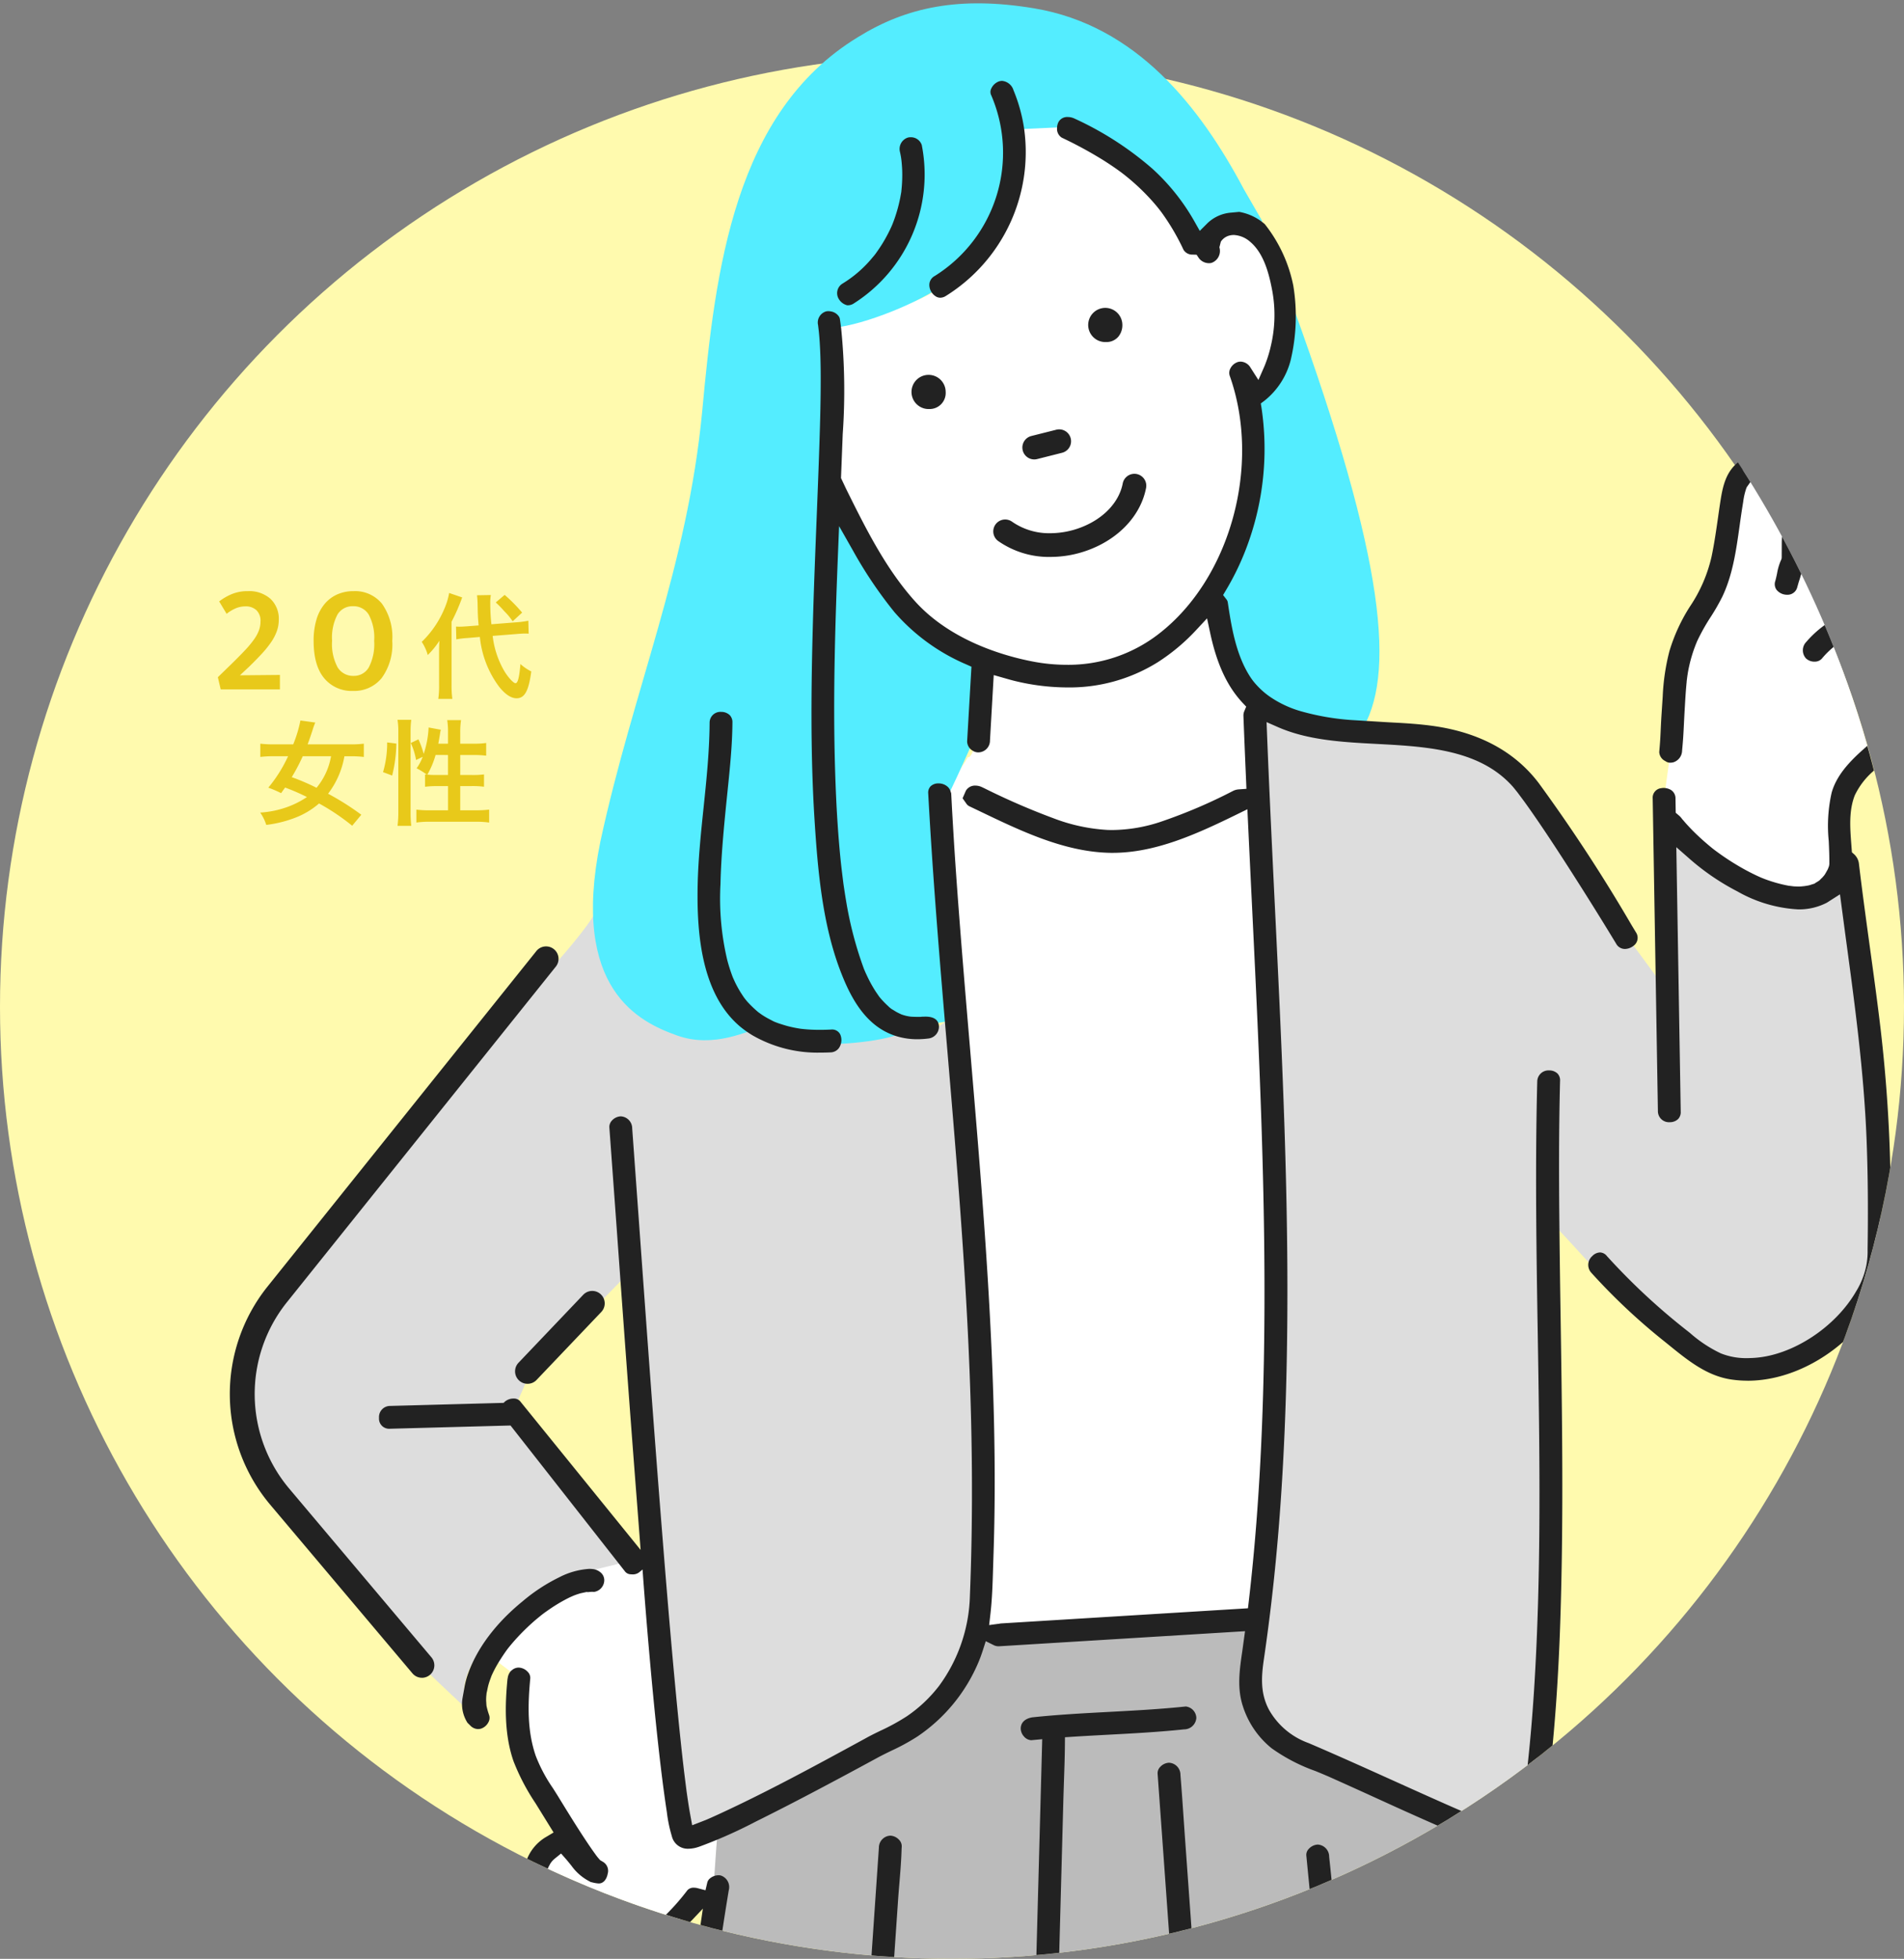 <svg xmlns="http://www.w3.org/2000/svg" xmlns:xlink="http://www.w3.org/1999/xlink" width="300" height="308.615" viewBox="0 0 300 308.615">
  <rect x="0" y="0" width="300" height="308.615" fill="#808080" stroke="none"/>
  <defs>
    <clipPath id="clip-path">
      <path id="パス_4252" data-name="パス 4252" d="M146.557-8.615C229.4-8.615,300,67.157,300,150A150,150,0,0,1,0,150C0,67.157,63.714-8.615,146.557-8.615Z" transform="translate(-21.21 8.089)" fill="#fffaae"/>
    </clipPath>
  </defs>
  <g id="グループ_741" data-name="グループ 741" transform="translate(-1140 -4497.385)">
    <circle id="楕円形_8" data-name="楕円形 8" cx="150" cy="150" r="150" transform="translate(1140 4506)" fill="#fffaae"/>
    <g id="マスクグループ_17" data-name="マスクグループ 17" transform="translate(1161.21 4497.911)" clip-path="url(#clip-path)">
      <path id="パス_4247" data-name="パス 4247" d="M143.933,162.345a19.239,19.239,0,0,1-5.775-7.928c-1.028-3.126,2-11.47,2.075-11.994-1.008.062-4.28.467-5.286.53-11.386.7-19.933,1.547-31.321,2.246-.582.036-7.454-.259-7.862-.462-.2.617-2.455,6.123-2.71,6.738-2.109,5.092-6.712,7.372-11.29,10.455-2.125,1.431-23.833,12.278-26.968,13.4-.2,1.061-.8,7.791-.858,8.854.384-.335-7.75,58.355-9.78,120.654C42.115,367.5,28.435,429.026,28.3,429.722c5.322-.987,13.434-2.655,18.635-1.32,10.042,2.576,11.232,17.509,36.077,14.933,7.37-.764,29.742-6.036,33.567-6.21,4.935-.227,15.407,2,20.285,2.708,9.211,1.343,16.982,2.755,26.3,2.048,35.7-2.708,43.421-15.962,43.578-16.321-3.632-11.1-9.432-34.343-10.886-36.853-.66-2.178-2.9-10.182-3.422-12.456-.917-8.059-2.444-61.17-3.318-75.029-.946-15.02-7.318-89.055-13-112.71-.557-1.665-2.444-10.451-2.246-12.952-4.978-2.062-27.134-10.984-29.933-13.215" transform="translate(37.188 111.668)" fill="#bbb"/>
      <path id="パス_4248" data-name="パス 4248" d="M214.792,150.677c-.963-.639-6.872-7.632-7.93-8.128-.095-8.312,2.555,60.967-3.172,99.71-9.718-6.294-47.854-12.958-43.61-27.157,6.981-48.33,1.1-106.45,1.1-152.73,24.233,8.458,39.157-2.1,51.906,25.864a56.9,56.9,0,0,0,6.062,9.514c.492.409,6.542,8.788,6.542,8.788s1.6-23.776.2-25.043c13.876,12.488,20.213,10.9,28.2,6.54,1.8,19.412,8.594,46.286,3.716,65.416-12.579,18.576-26.543,15.008-36.22,3.623-1.308-1.47-4.219-4.76-6.8-6.4M57.629,92.595c1.128,13.48,4.2,16.042,8.806,18.811,7.845,4.712,13.058.4,13.154-1.363,1.78.191,15.043,10.833,22.576,0,4.36,6.278,9.429,2.111,11.215.525.471,29.094,7.677,92.689-.51,106.912-3.377,5.866-37.535,21.917-41.628,22.454C70,240.1,65.632,204.541,66.217,198.7c-.417-.555-3.648-47.893-3.648-47.893l-15.958,16.3s-2.371,5.559-2.528,5.45c-1.21-.842,17.334,22.431,18.9,23.43-.53.309-6.451,3.761-7.067,3.909-11.5,2.776-24.54,14.972-17.709,21.277-60-55.372-38.455-56.3-1.081-104.412,1.638-1.665,20.791-20.775,20.508-24.172" transform="translate(15.59 48.903)" fill="#ddd"/>
      <path id="パス_4249" data-name="パス 4249" d="M36.728,239.131c1.561-.471,12.28-2.747,12.208-3.568.389,4.385,1.374,27.218,2.972,37.663,1.484,9.693,3.45,7.277,7.081,5.447-.2,1.061-.673,8.558-.735,9.62-11.714,12.785-16.7,12.207-24.1,6.59-3.463-2.626-4.455-8.944-4.41-8.822-.938-1.905,3.513-3.966,5.4-5.8,0,0-4.642-7.663-7.284-13.231-1.579-2.264-.307-7.764-.369-11.564l-4.537-3.452c3.185-4.5,12.215-12.414,13.777-12.884M145.35,50.989s3.2-5.727,3.393-6.54c.639-2.648-.767-8.221-1.261-10.9-.434-2.357-2.714-6.819-5.136-7.534-3.124-.924-4.578,1.454-6.1,3.106-.842.917-1.673.457-2.378-.594-6.9-10.408-15.685-16.652-19.063-17.359-.906-.059-9.006-.533-9.912-.548,1.636,10.736-5.575,22.46-11.047,25.972s-12.84,4.594-17.514,4.753c.863,6.61.423,26.75.38,27.885C79.92,75.669,84.4,83.673,89.268,89.05c2.321,2.565,6.319,4.988,10.519,6.9-.046,3.142.187,7.973.041,10.5-.1,1.707-1.017,4.3-1.513,3.975-.7,1.256-2.992,4.408-3.786,5.693.159,2.794-.182,5.928.009,8.722,2,29.287,5.39,57.575,6.078,86.945.169,7.245-1.359,36.755-1.263,36.75,1.615-.1,33.464-1.566,44.505-2.244.482-4.144,1.086-10.257,1.491-14.406,2.842-29.075-.517-93.918-1.57-116.56-.15-3.411.127-8.97,0-12.383-.02-.492-1.588-2.628-1.434-3-2.958-3.158-4.835-9.944-5.766-14.272-.262.282-.676.664-1.183,1.1,6.271-10.574,9.5-24.611,6.949-33.881-.439-1.593,3-1.914,3-1.914M267.653,79.4s2.355-2.348,2.442-2.359c1.966-2.951,6.36-7.083,5.465-9.564-1.386-3.85-5.946-3.85-5.946-3.85a18.915,18.915,0,0,1,2.378-3.5c-2.246-2.842-7.466-3.161-13.281.528-7.334-11.432-17.181,6.606-29.141,14.867-.635.439-1.584.4-1.584-3.525a11.322,11.322,0,0,0-1.85-6.121A4.585,4.585,0,0,0,219,66.67c-2.253,5.493-.35,11.761-3.3,17.247-2.185,4.009-4.681,6.869-6.11,11.115-1.39,4.913-.3,12.738-.3,12.738s-1.185,7.848-1.256,9.382c.239.2,2.582,5.361,2.776,5.618,3.666,4.31,17.247,10.7,19.691,10.307a9.945,9.945,0,0,0,4.56-2.51c3.458-1.736-.139-11.357,1.629-15.4,6.9-11.855,19.329-17.759,30.1-26.1,1.333-.837,4.812-4.58,2.367-8.062-.041.02.635.471-1.5-1.606" transform="translate(32.995 8.324)" fill="#fff"/>
      <path id="パス_4250" data-name="パス 4250" d="M137.546,34.336c-1.747.161-9.675,2.2-10.836,3.359-2.15-5.1-11.5-14.14-19.054-18.206-.906-.059-8.453.38-9.359.366-.744-2.956,3.172,11.364-10.754,24.3-3.627,2.794-12.69,6.528-17.532,6.945-.357,2.767-.385,5.607-.4,5.47.919,6.3.839,14.251.442,22.979,8.667,13.878,17,22.488,23.553,25.148-.211,3.638-1.777,9.52-.928,10.085-.7,1.256-5.614,12.835-5.614,11.323,0,3.768,3.085,28.975,1.982,34.3-.519-.348-8.326,1.186-7.866,1.574-2.36,1.536-11.1,2.3-13.857,1.863,0,0-7.648-1.413-9.131-2.282-1.7.173-6.961,3.165-12.876,1.051S28.5,155.4,33.228,132.119c5.186-24.022,13.716-43.2,16.057-67.846,2.082-22.481,5.1-47.114,24.547-58.954C81.5.56,89.881-1.159,101.584.787,117.707,3.468,127.741,16.308,134.64,29.3c.023.045,2.883,4.99,2.906,5.036m-2.35,73.94c3.365,4.8,16.986,7.793,17.744,6.644,5.793-8.77,3.9-27.271-10.5-66.99,1,2.76-4.317,12.235-6.608,13.948,1.561,10.171-1.092,22.185-6.3,30.937,1.4,4,3.111,11.984,5.664,15.461" transform="translate(40.146)" fill="#54edff"/>
      <path id="パス_4251" data-name="パス 4251" d="M98.216,551.547a37.7,37.7,0,0,1-7-.91,26.116,26.116,0,0,1-11.743-6.148c-.689-.624-1.349-1.279-2.009-1.934-.587-.585-1.074-1.069-1.568-1.54-.61-.582-1.24-1.131-1.891-1.672l-.708-.494c-.36-.241-.724-.466-1.1-.671-.355-.2-.73-.378-1.1-.555l-.177-.073c-.041-.005-.787-.3-.9-.339-.56-.186-1.133-.337-1.7-.466-.266-.057-.523-.109-.785-.157-.091-.018-.771-.118-.771-.118l-.687-.068c-.309-.025-.617-.045-.924-.059-.5-.027-1-.037-1.506-.037l-.635.005a44.764,44.764,0,0,0-4.963.376c-1.665.218-3.416.53-5.682,1.012l-.187.041a8.711,8.711,0,0,1-1.7.255,1.578,1.578,0,0,1-1.222-.462,1.894,1.894,0,0,1-.535-1.317A11.106,11.106,0,0,1,49.043,534l.157-.765,1.607-8.453c1.946-10.2,3.953-20.718,5.627-31.134,2.587-16.081,4.567-32.821,6.055-51.176,1.288-15.867,2.273-32.02,3.224-47.64l.253-4.168c1.049-17.182,2.136-34.952,3.634-52.641,1.317-15.537,2.7-28.026,4.362-39.3l.574-3.914-2.719,2.872a30.613,30.613,0,0,1-5.065,4.407,7.655,7.655,0,0,1-4.416,1.32,12.044,12.044,0,0,1-2.091-.2l-.428-.075c-2.073-.362-4.421-.774-5.944-1.891-.439-.323-.842-.689-1.245-1.051-.453-.409-.876-.787-1.329-1.133a7.773,7.773,0,0,1-1.713-1.684,18.885,18.885,0,0,1-2.417-4.9,8.438,8.438,0,0,1-.537-4.915,7.111,7.111,0,0,1,3.3-4.1l1.083-.649L48.164,278.2a34.078,34.078,0,0,1-3.458-6.606c-1.524-4.36-1.317-9.156-.965-12.845a2.026,2.026,0,0,1,.046-.266,1.977,1.977,0,0,1,.525-1.135l.155-.123a1.6,1.6,0,0,1,1.074-.391,2.05,2.05,0,0,1,1.408.676,1.355,1.355,0,0,1,.394,1c-.376,3.995-.532,8.248.881,12.285a24.385,24.385,0,0,0,2.683,5.031c.323.508.582.913.83,1.32,1.3,2.119,2.683,4.375,4.109,6.542.639.971,1.29,1.932,1.98,2.867l.193.239.335.384.368.216a1.65,1.65,0,0,1,.81,1.95c-.125.694-.567,1.5-1.4,1.5a5,5,0,0,1-.8-.116l-.485-.116c-.016-.016-.1-.061-.2-.114a8,8,0,0,1-2.79-2.41l-.13-.164c-.275-.341-.5-.621-.74-.9l-.792-.9-.935.756c-.136.112-.243.207-.282.246a3.1,3.1,0,0,0-.632.874l-.125.23a1.78,1.78,0,0,0-.184,1.042,14.259,14.259,0,0,0,.8,2.794c.287.755.56,1.468.878,2.193a6.985,6.985,0,0,0,1.081,1.458c.343.289.657.564.978.846a23.577,23.577,0,0,0,2.037,1.657,5.351,5.351,0,0,0,2.123.765c.187.037.357.071.525.111.282.068.567.145.855.223a12.257,12.257,0,0,0,2.938.539,5.161,5.161,0,0,0,3.188-1.217,35.89,35.89,0,0,0,6.66-6.731,1.3,1.3,0,0,1,1.024-.4,2.364,2.364,0,0,1,.585.077l1.238.328.293-1.251a1.214,1.214,0,0,1,.414-.614A2.127,2.127,0,0,1,77,289.548a1.382,1.382,0,0,1,.385.048,1.924,1.924,0,0,1,1.229,2.335q-.463,2.791-.892,5.588c-2.578,16.965-4.093,34.35-5.233,49.119-1.186,15.316-2.136,30.887-3.053,45.949l-.494,8.076c-1.138,18.542-2.207,35.26-3.755,52.077-1.593,17.3-4,35.019-7.374,54.162-1.106,6.287-2.364,13-3.957,21.138l-1.153,5.911,1.805-.339a48.623,48.623,0,0,1,8.919-.942,25.421,25.421,0,0,1,6.615.8c4.059,1.081,7.079,3.682,9.5,6.084,1.085,1.079,2.353,2.321,3.681,3.445l.164.137.475.352c.382.278.774.542,1.174.794a24.492,24.492,0,0,0,2.674,1.451l.569.243.808.3c.585.205,1.169.391,1.759.555a36.008,36.008,0,0,0,3.834.833,35.058,35.058,0,0,0,5.666.432c1.285,0,2.564-.059,3.8-.175a118.7,118.7,0,0,0,15.964-3.01c2.073-.487,4.032-.951,5.994-1.37a68.421,68.421,0,0,1,11.12-1.622q1.186-.053,2.367-.054a83.038,83.038,0,0,1,12.133,1.035c3.147.458,6.332,1.051,9.407,1.624a129.631,129.631,0,0,0,18.344,2.512q1.287.051,2.576.052a42.859,42.859,0,0,0,10.856-1.267c1.076-.278,2.146-.571,3.218-.867,1.557-.43,3.115-.856,4.689-1.235l1.884-.448a100.7,100.7,0,0,0,15.015-4.387,34.019,34.019,0,0,0,3.217-1.568c.549-.312,1.09-.642,1.611-1,.2-.137.394-.275.585-.419.018-.012.507-.432.525-.448a14.772,14.772,0,0,0,1.2-1.242l.132-.171c.1-.144.2-.287.232-.339l.421-.73.107-.244.223-.748a4.163,4.163,0,0,0,.1-.565c.018-.273.029-.475.029-.676a1.9,1.9,0,0,1,.148-.746l.191-.435-.146-.451c-1.561-4.772-2.8-9.707-3.987-14.483a162.552,162.552,0,0,0-5.672-19.261,1.758,1.758,0,0,1,.892-1.9,1.635,1.635,0,0,1,.4-.193,1.785,1.785,0,0,1,.476-.068,2.038,2.038,0,0,1,1.779,1.441,160.387,160.387,0,0,1,5.577,18.965,162.063,162.063,0,0,0,5.668,19.252,1.334,1.334,0,0,1-.111,1.053,2.061,2.061,0,0,1-1.183,1.04,1.728,1.728,0,0,1-.451.061,2.2,2.2,0,0,1-.219-.012l-.79-.1-.425.676a11.307,11.307,0,0,1-1.092,1.461c-3.741,4.268-10.524,6.226-15.013,7.523-2.587.749-5.263,1.386-7.853,2-2.994.712-5.937,1.415-8.81,2.269a44.906,44.906,0,0,1-11.141,1.759l-.771.03-4.273-.039-.922-.048a107.53,107.53,0,0,1-12.107-1.456c-1.982-.335-3.962-.7-5.946-1.07-1.6-.3-3.211-.6-4.821-.88l-2.291-.389c-.589-.1-1.174-.185-1.759-.275a78.78,78.78,0,0,0-11.85-1c-1.263,0-2.5.041-3.675.123a61.144,61.144,0,0,0-7.5,1.042c-2.678.519-5.37,1.167-7.971,1.793-2.681.646-5.292,1.277-7.846,1.781a76.112,76.112,0,0,1-8.319,1.215l-1,.086-4.437.075Zm66.758-39.972a1.892,1.892,0,0,1-1.8-1.888l-.032-.417c-.162-1.989-.3-3.986-.437-5.982l-.221-3.188-16.3-226.572a1.431,1.431,0,0,1,.426-1.063,2,2,0,0,1,1.374-.642,1.891,1.891,0,0,1,1.8,1.888l.03.407c.171,2.077.312,4.15.455,6.223l.205,2.96,16.3,226.571a1.425,1.425,0,0,1-.426,1.062,1.975,1.975,0,0,1-1.372.644m-41.626-5.267a1.837,1.837,0,0,1-1.326-.5,1.531,1.531,0,0,1-.391-1.16l.011-.426c0-2.055.071-4.1.146-6.15.037-1.029.077-2.062.1-3.09l6.116-226.874-1.727.162a1.616,1.616,0,0,1-1.16-.6,1.925,1.925,0,0,1-.5-1.208c0-1.524,1.607-1.772,1.93-1.805,3.952-.418,8-.633,11.914-.842,4.028-.214,8.126-.434,12.16-.858a1.873,1.873,0,0,1,1.666,1.8,1.935,1.935,0,0,1-1.93,1.805c-3.987.419-8.053.637-11.987.846-1.877.1-3.75.2-5.625.321l-1.158.077-.011,1.161c-.014,1.818-.077,3.639-.139,5.461,0,0-.071,2.135-.095,2.956l-6.126,227.19a1.769,1.769,0,0,1-1.875,1.725M89.964,492.822a1.97,1.97,0,0,1-1.368-.637,1.463,1.463,0,0,1-.434-1.074l.027-.373c.045-1.786.194-3.6.341-5.361.075-.908.148-1.807.211-2.7l13.53-197.483a1.888,1.888,0,0,1,1.8-1.884,1.985,1.985,0,0,1,1.365.64,1.445,1.445,0,0,1,.435,1.07l-.025.375c-.045,1.777-.194,3.586-.339,5.336-.077.922-.152,1.827-.214,2.728L91.765,490.94a1.885,1.885,0,0,1-1.8,1.882m124.119-8.191a1.916,1.916,0,0,1-1.358-.507,1.59,1.59,0,0,1-.43-1.176c0-.908,0-1.811-.009-2.715-.064-9.761-.392-19.366-.86-30.786-.551-13.307-1.288-27.312-2.193-41.629-1.01-16.107-2.119-30.843-3.39-45.051-.687-7.666-1.372-14.617-2.094-21.25q-.538-4.964-1.142-9.916c-.368-3.035-.785-6.273-1.131-8.781-1.227-8.867-2.614-18.893-5.384-28.365a1.484,1.484,0,0,1,.189-1.4,2.123,2.123,0,0,1,1.648-.758,1.9,1.9,0,0,1,.471.054,1.575,1.575,0,0,1,1.169,1.188c.25.846.482,1.7.7,2.557,2.656,10.324,4.057,21.091,5.3,30.591,1.559,11.991,2.933,25.146,4.33,41.435,1.222,14.235,2.287,28.957,3.258,45,.872,14.456,1.541,27.821,2.041,40.86.357,9.261.7,19.123.694,28.959a1.537,1.537,0,0,1-1.167,1.595,2.181,2.181,0,0,1-.64.093M192.593,468.2c-.758,0-1.675-.476-1.782-1.163q-.367-2.363-.719-4.724c-1.882-12.5-3.7-25.885-5.9-43.387-1.788-14.23-3.595-29.462-5.525-46.562-1.549-13.716-3.074-27.723-4.664-42.818q-1.638-15.551-3.2-31.105l-.055-.564q-.575-5.746-1.133-11.482a1.356,1.356,0,0,1,.391-1,2.059,2.059,0,0,1,1.413-.68,1.91,1.91,0,0,1,1.8,1.916l.02.214c.325,3.006.614,6.014.9,9.024.191,1.968.369,3.832.558,5.693q1.654,16.45,3.4,32.9c1.629,15.366,3.183,29.528,4.753,43.3,1.966,17.227,3.795,32.459,5.595,46.566,2.123,16.635,3.9,29.425,5.77,41.469a1.954,1.954,0,0,1-1.224,2.353,1.576,1.576,0,0,1-.4.048m11.775-180.7a.94.94,0,0,1-.334-.055c-2.089-.814-4.166-1.659-6.237-2.516-4.494-1.864-9.329-3.973-14.774-6.448l-2.833-1.29q-3.348-1.525-6.7-3.028c-.806-.36-1.634-.7-2.467-1.042a27.935,27.935,0,0,1-6.874-3.579,13.943,13.943,0,0,1-4.519-6.6c-.951-2.89-.533-5.732-.093-8.742l.426-3.1s-38.543,2.366-38.75,2.376a1.656,1.656,0,0,1-.8-.155l-1.3-.648-.444,1.384c-.189.587-.394,1.172-.635,1.757a26.528,26.528,0,0,1-9.7,11.885,33.083,33.083,0,0,1-4.059,2.216c-.84.409-1.574.767-2.276,1.151q-2.788,1.517-5.588,3.015c-3.456,1.848-8.014,4.264-12.64,6.569l-.881.439a75.026,75.026,0,0,1-8.109,3.659l-.419.157c-.189.073-.371.141-.558.2a5.135,5.135,0,0,1-1.561.271,2.572,2.572,0,0,1-2.6-2,21.933,21.933,0,0,1-.781-3.782l-.086-.567c-1.962-13.013-3.675-36.718-3.693-36.955l-.048-.69-.535.441a1.631,1.631,0,0,1-1.153.321,1.951,1.951,0,0,1-.2-.009,1.2,1.2,0,0,1-.826-.382l-18.09-23.059-19.114.514a1.591,1.591,0,0,1-1.606-1.713,1.749,1.749,0,0,1,1.716-1.884l17.917-.482.1-.105a2.084,2.084,0,0,1,1.454-.576,1.312,1.312,0,0,1,1.033.407l19,23.441-.573-7.5c-1.129-14.469-2.191-29.191-3.217-43.426L59.8,171.691a1.474,1.474,0,0,1,.425-1.063,1.973,1.973,0,0,1,1.376-.644,1.892,1.892,0,0,1,1.8,1.888l1.083,14.977c1.163,16.139,2.364,32.827,3.682,49.313.628,7.9,1.393,17.225,2.287,26.456.335,3.436.685,6.869,1.09,10.3.084.721.425,3.4.425,3.4.155,1.081.309,2.159.494,3.227l.389,2.13s2.032-.785,2.2-.855l.749-.326,1.188-.537c7.741-3.566,15.282-7.673,22.574-11.646l.8-.439c.73-.4,1.475-.762,2.221-1.124a33.17,33.17,0,0,0,4.066-2.228,21.96,21.96,0,0,0,5.133-4.847,25.036,25.036,0,0,0,4.828-14.1c.516-12.851.419-26.3-.3-41.121-.721-14.876-1.995-29.949-3.226-44.527l-.548-6.451c-.867-10.349-1.847-22.39-2.492-34.34A1.473,1.473,0,0,1,110.4,118a1.736,1.736,0,0,1,1.267-.471,2.114,2.114,0,0,1,1.445.537,1.57,1.57,0,0,1,.439.687l.114.355.127,2.41c.161,2.8.325,5.6.514,8.394.678,9.921,1.531,19.994,2.357,29.735l.018.234c1.606,18.934,3.265,38.513,3.718,57.839.182,7.789.155,14.877-.08,21.669l-.054,1.7c-.078,2.6-.152,5.024-.437,7.445l-.187,1.6,1.593-.214.232-.041,38.957-2.391.121-1.037c.48-4.132.885-8.339,1.208-12.5.987-12.7,1.393-26.591,1.245-42.461-.169-18.392-1.078-37.048-1.955-55.09q-.316-6.449-.619-12.9l-.089-1.9-1.707.837c-6.49,3.179-12.868,6.032-19.537,6.032-.235,0-.471,0-.7-.011-7.052-.219-13.757-3.438-20.24-6.551l-1.638-.783a1.178,1.178,0,0,1-.448-.392l-.607-.86.521-1.19a1.655,1.655,0,0,1,1.493-.806,2.431,2.431,0,0,1,1.042.243l.409.194a110.673,110.673,0,0,0,10.92,4.733,28.178,28.178,0,0,0,8.469,1.816c.248.007.494.012.735.012a24.682,24.682,0,0,0,7.953-1.409A81.94,81.94,0,0,0,158.1,118.7a2.365,2.365,0,0,1,.872-.23l1.21-.087-.05-1.211q-.225-5.117-.421-10.23a1.8,1.8,0,0,1,.12-.758l.314-.749-.557-.591c-2.432-2.6-4.055-6.084-5.111-10.977l-.5-2.341-1.631,1.752a31.286,31.286,0,0,1-6.139,5.161,26.267,26.267,0,0,1-14.267,3.97,35.353,35.353,0,0,1-8.219-1.012c-.532-.128-1.067-.282-1.6-.435l-1.757-.5-.591,10.31a1.855,1.855,0,0,1-1.857,1.87,1.609,1.609,0,0,1-.9-.287,1.735,1.735,0,0,1-.842-1.442l.68-11.769-.785-.351a31.213,31.213,0,0,1-11.343-8.241A67.071,67.071,0,0,1,98.159,80.8L96,77l-.177,4.367c-.41,10.29-.815,22.251-.455,33.974.1,3.277.227,5.957.391,8.431s.355,4.715.591,6.844c.061.544.33,2.7.33,2.7.137.935.28,1.877.439,2.817a58.4,58.4,0,0,0,2.8,10.635l.25.583c.207.442.35.749.5,1.051a20.575,20.575,0,0,0,1.056,1.852c.1.159.608.89.608.89l.316.378a15.635,15.635,0,0,0,1.122,1.133l.125.127.348.277.414.248c.137.089.287.18.442.266.123.068.26.132.394.2.118.054.205.093.291.139a6.512,6.512,0,0,0,1.461.359c.371.034.869.041,1.206.041l.376,0a3.829,3.829,0,0,1,.5-.034l.275-.005c1.274,0,1.986.457,2.114,1.358a1.867,1.867,0,0,1-1.565,2.078,13.736,13.736,0,0,1-1.829.125,11.193,11.193,0,0,1-3.131-.432,10.323,10.323,0,0,1-3.836-2.08c-2.607-2.221-4.107-5.538-5.126-8.18-2.874-7.484-3.607-16.016-4.114-24.112-.657-10.544-.5-21.221-.257-30.277.143-5.408.357-10.815.571-16.221l.016-.387c.161-4.036.321-8.071.453-12.107.118-3.6.228-7.445.2-11.327-.014-1.45-.046-2.9-.134-4.348-.036-.657-.086-1.317-.153-1.973l-.132-1.131h-.009a1.835,1.835,0,0,1,1.252-2.086,1.43,1.43,0,0,1,.368-.045,2.185,2.185,0,0,1,.414.041,1.874,1.874,0,0,1,1.311.872,1.174,1.174,0,0,1,.1.275c.061.373.111.758.159,1.149l.054.425a98.078,98.078,0,0,1,.243,16.594L96.3,69.416l.8,1.7c3.079,6.212,6.26,12.624,10.9,17.76,5.575,6.16,13.909,8.549,18.381,9.425a28.435,28.435,0,0,0,5.456.542,23.228,23.228,0,0,0,14.57-4.9c11.261-8.726,16.149-26.593,11.129-40.675a1.461,1.461,0,0,1,.128-1.136,2,2,0,0,1,1.154-.987,1.735,1.735,0,0,1,.46-.064,1.869,1.869,0,0,1,1.534.926l1.258,1.966.937-2.139A19.545,19.545,0,0,0,164,48.723a21.123,21.123,0,0,0,.269-8.708c-.526-2.846-1.354-6-3.495-7.812a4.2,4.2,0,0,0-2.582-1.076,2.793,2.793,0,0,0-.61.068,2.287,2.287,0,0,0-1.431.983l-.23.89a1.983,1.983,0,0,1-1.235,2.45,1.568,1.568,0,0,1-.407.052,2,2,0,0,1-1.593-.8l-.353-.532-.642-.021a1.6,1.6,0,0,1-1.425-.762,35.891,35.891,0,0,0-3.415-5.829l-.275-.369-.417-.525c-.351-.428-.71-.84-1.076-1.243-.74-.81-1.524-1.59-2.332-2.321q-.616-.557-1.26-1.086l-.494-.4-.448-.346c-.888-.662-1.852-1.318-2.869-1.961a64.64,64.64,0,0,0-6.589-3.581,1.625,1.625,0,0,1-.746-1.538,2.067,2.067,0,0,1,.218-.915,1.557,1.557,0,0,1,1.466-.8,2.468,2.468,0,0,1,1.058.241,50.74,50.74,0,0,1,12.3,7.925,33.448,33.448,0,0,1,6.637,8.344l.806,1.427,1.16-1.158a6.046,6.046,0,0,1,3.722-1.711l1.331-.123a8.29,8.29,0,0,1,4.032,1.932,22.792,22.792,0,0,1,4.489,9.675,29.889,29.889,0,0,1-.412,11.753,11.933,11.933,0,0,1-4.107,6.373l-.6.453.121.746a43.964,43.964,0,0,1-2.169,21.411,41.692,41.692,0,0,1-3.458,7.293l-.435.733.523.674a1,1,0,0,1,.211.453c.555,3.681,1.247,8.26,3.566,11.8a8.947,8.947,0,0,0,.614.833c.2.241.466.535.748.819a12.154,12.154,0,0,0,1.634,1.384,16.729,16.729,0,0,0,4.992,2.351,38.983,38.983,0,0,0,7.823,1.368l5.734.353,1.263.068c1.907.1,3.95.239,5.959.517,7.3,1.017,12.908,4.05,16.672,9.013a258.852,258.852,0,0,1,14.636,22.388l.674,1.113a1.546,1.546,0,0,1-.441,2.169,2.2,2.2,0,0,1-1.292.455,1.57,1.57,0,0,1-1.393-.844c-2.177-3.593-4.467-7.27-7.006-11.241-1.97-3.079-3.616-5.588-5.188-7.894-.773-1.131-1.552-2.255-2.357-3.361l-.979-1.315-.4-.5c-.107-.134-.214-.266-.33-.4-4.731-5.347-12.1-6.2-19.25-6.628l-2.2-.12c-5.311-.278-10.8-.566-15.537-2.635l-1.825-.8.077,1.989c.351,8.865.785,17.782,1.2,26.4l.061,1.243q.372,7.595.723,15.191c1.133,25.093,2.144,54.243-.191,82.659-.558,6.8-1.326,13.557-2.282,20.076-.4,2.722-.633,5.39.812,8.078a11.686,11.686,0,0,0,6.207,5.209c4.446,1.9,8.931,3.923,13.268,5.878,6.03,2.723,12.162,5.49,18.3,7.985l1.458.592.246-1.554c1.026-6.5,1.768-13.457,2.268-21.271,1.181-18.569.88-37.414.587-55.64-.214-13.168-.434-26.788-.084-40.238a1.765,1.765,0,0,1,1.873-1.723,1.845,1.845,0,0,1,1.326.5,1.533,1.533,0,0,1,.393,1.163c-.221,8.59-.168,17.084-.08,24.986l.007.726q.072,6.027.169,12.042c.186,12.308.375,24.988.177,37.5-.221,13.907-.842,30.315-3.773,46.569a1.92,1.92,0,0,1-1.729,1.24M39.112,266.519a1.719,1.719,0,0,1-1.2-.533l-.462-.455a5.5,5.5,0,0,1-.767-3.978l.294-1.641a12.462,12.462,0,0,1,.485-1.895c1.8-5.252,5.718-9.229,8.687-11.641a27.666,27.666,0,0,1,5.725-3.755,11.941,11.941,0,0,1,4.73-1.34c.164,0,.326.005.491.021a2.272,2.272,0,0,1,1.513.719A1.607,1.607,0,0,1,59,243.1a1.885,1.885,0,0,1-1.59,1.807l-.291-.012c-.152,0-.316.012-.482.029-.137.012-.212.02-.28.02l-.125-.027-.938.2c-.269.077-.521.159-.771.246l-.323.121-.491.214c-.278.13-.542.264-.8.4a25.863,25.863,0,0,0-2.623,1.6c-.241.166-.476.334-.712.5l-.409.31c-.385.31-.737.6-1.083.892-.89.773-1.756,1.6-2.573,2.469q-.594.632-1.151,1.293c-.184.218-.366.442-.544.667l-.2.269c-.334.466-.648.933-.949,1.406a19.471,19.471,0,0,0-1.236,2.2l-.191.412-.1.278c-.127.341-.244.664-.344,1-.089.3-.152.6-.214.9-.039.193-.078.376-.123.558l-.055.566c-.009.182-.018.366-.016.549,0,.127.012.255.023.384a2.025,2.025,0,0,1,.009.216l.029.309a11.938,11.938,0,0,0,.419,1.467,1.392,1.392,0,0,1-.116,1.09,2.039,2.039,0,0,1-1.169,1.019,1.758,1.758,0,0,1-.462.064m-8.847-8.08a1.955,1.955,0,0,1-1.5-.7L6.333,231.131a27.082,27.082,0,0,1-.487-34.209L48.3,143.944a1.952,1.952,0,0,1,1.534-.735,1.963,1.963,0,0,1,1.529,3.19L8.915,199.371a23.137,23.137,0,0,0,.417,29.23l22.431,26.611a1.961,1.961,0,0,1-1.5,3.227m16.647-46.318a1.962,1.962,0,0,1-1.422-3.315l10.226-10.738a1.964,1.964,0,0,1,2.844,2.708L48.333,211.513a1.948,1.948,0,0,1-1.422.608m192.224-.489a17.394,17.394,0,0,1-2.544-.186c-3.861-.571-6.815-2.97-9.944-5.511l-.507-.41a97.274,97.274,0,0,1-11.611-10.89,1.84,1.84,0,0,1,.146-2.637,1.779,1.779,0,0,1,1.217-.573,1.424,1.424,0,0,1,1.076.56,101.641,101.641,0,0,0,12.765,11.86l.348.277a20.71,20.71,0,0,0,4.858,3.21,10.746,10.746,0,0,0,4,.748c.4,0,.835-.018,1.308-.048,5.986-.4,12.71-4.8,15.989-10.458a12.369,12.369,0,0,0,1.627-4.152,11.506,11.506,0,0,0,.191-2.378c.02-1.42.034-2.674.041-3.929.03-4.945-.039-9.438-.212-13.734-.426-10.487-1.818-20.783-3.163-30.739-.259-1.921-1.017-7.636-1.017-7.636l-1.654,1.053c-.252.164-.357.234-.467.291a9.493,9.493,0,0,1-4.444,1.029,21.682,21.682,0,0,1-9.593-2.83,37.468,37.468,0,0,1-7.511-5.115l-2.118-1.857.694,41.66a1.57,1.57,0,0,1-.409,1.17,1.878,1.878,0,0,1-1.338.5,1.739,1.739,0,0,1-1.848-1.714l-.821-49.279a1.509,1.509,0,0,1,1.352-1.634,1.951,1.951,0,0,1,.376-.037,2.435,2.435,0,0,1,1.04.255,1.564,1.564,0,0,1,.824,1.458l.037,2.2.432.366a2.912,2.912,0,0,1,.473.483l.223.289.014-.011.107.134c.253.3.5.578.76.853.462.5.946.988,1.449,1.459.516.491,1.054.969,1.6,1.431.744.624.78.651,1.381,1.1a39.92,39.92,0,0,0,4.077,2.64c.648.364,1.311.712,1.984,1.035.328.157.653.307.983.45l.585.23a22.3,22.3,0,0,0,3.707,1.035c.023,0,.781.1.847.1.241.014.5.025.749.025l.319-.005.562-.055c.4-.057.63-.1.724-.123.137-.034.28-.08.419-.127l.578-.18-.02-.062q.08-.032.123-.054c.209-.118.332-.2.451-.277l.146-.105c.182-.193.3-.314.417-.416l.318-.369.15-.228c.012-.018.319-.557.414-.739l.177-.464.054-.318c.012-1.283-.039-2.457-.091-3.632a23.688,23.688,0,0,1,.457-7.641c.981-3.447,3.946-5.957,6.81-8.383l.287-.243c1.609-1.365,3.17-2.812,4.68-4.21l.155-.143c1.215-1.128,2.428-2.253,3.677-3.345,3.168-2.771,6.433-5.4,9.7-7.8,1.226-.9,2.478-1.756,3.73-2.614l1.226-.842c1.331-.917,3.342-2.3,3.379-4.348a1.968,1.968,0,0,0-.623-1.973,1.912,1.912,0,0,0-1.185-.444,1.432,1.432,0,0,0-.639.139,6.948,6.948,0,0,0-2.173.616,30.658,30.658,0,0,0-7.1,4.018A14.729,14.729,0,0,1,266.5,92.85c-1.1.123-2.353.134-3.463.143a32.047,32.047,0,0,0-3.693.173,13.315,13.315,0,0,0-8.514,4.724,1.517,1.517,0,0,1-1.144.457,1.934,1.934,0,0,1-1.343-.514,1.894,1.894,0,0,1,.054-2.6,16.317,16.317,0,0,1,10.039-5.52,35.352,35.352,0,0,1,4.159-.289l4.416-.1-11.033-6.433a1.861,1.861,0,0,1-.615-2.5,1.706,1.706,0,0,1,1.538-.812h.735l.432-.64a1.968,1.968,0,0,1,.407-.553q4.252-4,8.574-7.93l1.732-1.586c1.078-.99,2.066-1.9,3.074-2.787.635-.624,1.2-1.215,1.75-1.816l.769-.837-.762-.844a4.228,4.228,0,0,0-2.08-1.327,2.759,2.759,0,0,0-.653-.077,6.038,6.038,0,0,0-3.334,1.474,37.818,37.818,0,0,0-4.458,4.105l-.953.974c-4.05,4.077-7.486,7.475-11.088,10.806a1.688,1.688,0,0,1-1.163.492,1.8,1.8,0,0,1-.294-.025l-1.452-.25-.011,2.259a16.933,16.933,0,0,1-.906,4.73l-.236.821a1.573,1.573,0,0,1-1.607,1.24,2.128,2.128,0,0,1-1.657-.764,1.524,1.524,0,0,1-.205-1.417c.1-.355.187-.756.275-1.174a8.916,8.916,0,0,1,.587-2.025l.032-.059.084-.211.027-.218.011-2.551a23.321,23.321,0,0,0-.769-7.365,7.01,7.01,0,0,0-.291-.737,4.6,4.6,0,0,1-.2-.508l-.025-.4-.186-.03-.009-.012a3.991,3.991,0,0,0-.325-.321l-.2-.152a3.768,3.768,0,0,0-.389-.221l-.023-.011-.016-.048-.239-.116-.562-.093V69.35l-.33-.034a1.581,1.581,0,0,0-1.3.637l-.148.194c-.007.009-.51.721-.51.721l-.079.2a10.792,10.792,0,0,0-.476,2.087l-.062.391c-.187,1.138-.35,2.287-.51,3.438-.532,3.8-1.081,7.718-2.735,11.161a33.207,33.207,0,0,1-1.8,3.138,31.947,31.947,0,0,0-2.153,3.841l-.2.485-.223.589c-.157.434-.3.865-.43,1.3a23.519,23.519,0,0,0-.6,2.553l-.086.553-.112.865.007.012c-.03.3-.057.592-.082.89-.087,1.022-.148,2.046-.207,3.072-.07,1.16-.112,2.012-.148,2.751-.066,1.367-.114,2.341-.285,4.15a1.974,1.974,0,0,1-1.374,1.859,2.082,2.082,0,0,1-.489.064,1.244,1.244,0,0,1-.772-.25,1.671,1.671,0,0,1-.969-1.438c.146-1.579.184-2.407.228-3.409.029-.621.059-1.31.12-2.287l.2-3.04a34.327,34.327,0,0,1,1.051-7.131,27.86,27.86,0,0,1,3.242-7.054,23.293,23.293,0,0,0,3.4-7.839c.428-2.028.724-4.1,1.012-6.1.132-.938.259-1.836.4-2.733.33-2.1.79-4.267,2.457-5.777a5.439,5.439,0,0,1,3.705-1.429,6.24,6.24,0,0,1,2.831.7c1.891.967,3.049,2.831,3.757,6.043.1.45.173.9.237,1.347l.346,2.378,1.747-1.648c3.45-3.258,6.883-6.672,10.1-9.891l.607-.612c2.89-2.906,6.478-6.514,10.278-6.514a6.369,6.369,0,0,1,2.71.628,10.215,10.215,0,0,1,3.179,2.592l.689.835.924-.564a12.875,12.875,0,0,1,6.624-2.289,7.718,7.718,0,0,1,2.121.3,5.98,5.98,0,0,1,3.454,2.871,3.792,3.792,0,0,1,.417,2.917l-.3.962.878.5c2.334,1.327,4.292,4.075,3.513,6.754-.617,2.128-2.287,3.841-3.9,5.5l-.649.671c-.614.637-1.206,1.293-1.8,1.948l-1.086,1.2.637.826a6.124,6.124,0,0,1,1.156,2.64c.742,4.114-2.626,7.011-6.019,9.3a125.125,125.125,0,0,0-10.239,7.709c-1.9,1.59-3.738,3.284-5.513,4.926-1.4,1.3-2.751,2.541-4.134,3.747-.444.387-.894.769-1.343,1.151l-.148.127c-.99.837-1.979,1.675-2.922,2.565a11.758,11.758,0,0,0-3.158,4.014c-.944,2.417-.744,5.077-.551,7.65l.1,1.32.38.337a2.414,2.414,0,0,1,.735,1.545c.507,4.259,1.1,8.571,1.67,12.744l.025.18c.6,4.35,1.2,8.719,1.709,13.018a235.247,235.247,0,0,1,1.568,24.055c.039,2.562.041,5.124.023,7.686l-.005,1.06a26.8,26.8,0,0,1-.384,5.52,20.024,20.024,0,0,1-5.067,9.01c-4.7,5.07-11.088,8.1-17.093,8.1m45.608-149.24a4.17,4.17,0,0,0-.541.032,7.061,7.061,0,0,0-1.648.457,20.577,20.577,0,0,0-3.882,2.312l-.724.523-.137.13L277.6,66l-.394.312c-1.577,1.288-3.122,2.619-4.656,3.968-3.566,3.436-7.281,6.812-10.763,9.948l-1.27,1.145,8.5,4.958a1.686,1.686,0,0,1,.558.537l.71,1.086,1.06-.755c.394-.284.78-.58,1.172-.88a19.894,19.894,0,0,1,2.689-1.843l.278-.152c2.58-1.406,5.247-2.856,7.969-3.168l.555-.062.551-.478a5.656,5.656,0,0,1,.332-.46c.972-1.119,1.993-2.209,3.02-3.283.252-.264.516-.521.78-.781a18.541,18.541,0,0,0,1.991-2.15,7.214,7.214,0,0,0,.888-1.456,2.736,2.736,0,0,0-.43-2.448,2.767,2.767,0,0,0-2.194-1.106,2.732,2.732,0,0,0-.942.168,3.948,3.948,0,0,0-1.021.657l-.175.15q-2.176,1.94-4.357,3.861l-9.994,8.822a1.785,1.785,0,0,1-1.2.489,2.178,2.178,0,0,1-1.905-1.331,1.371,1.371,0,0,1,.462-1.606q3.99-3.618,7.953-7.277,2.59-2.39,5.154-4.8c.41-.391.817-.8,1.224-1.2a31.41,31.41,0,0,1,2.314-2.16l1.807-1.465-2.218-.7a2.443,2.443,0,0,0-.692-.127ZM93.172,159.941a20.52,20.52,0,0,1-10.76-2.689,15.547,15.547,0,0,1-1.982-1.39c-6.333-5.306-6.863-15.327-6.712-22.4.087-4.02.512-8.114.926-12.071.457-4.385.929-8.919.954-13.429a1.7,1.7,0,0,1,1.813-1.7,1.905,1.905,0,0,1,1.354.508,1.588,1.588,0,0,1,.428,1.179c-.021,3.559-.4,7.2-.76,10.712l-.2,1.955c-.434,4.332-.83,8.571-.922,12.792a41.957,41.957,0,0,0,1.065,11.943,26.989,26.989,0,0,0,.881,2.74l.346.762c.2.409.407.8.632,1.186.23.4.492.792.753,1.183.061.086.212.282.309.4l.223.271a17.923,17.923,0,0,0,1.757,1.688l.533.382c.2.132.392.253.591.371.36.214.731.4,1.1.594l.216.111c.337.143.571.227.8.309l.228.071c.466.15.84.269,1.224.368q.934.238,1.877.385l.2.027c.346.039.676.07,1.01.093.63.045,1.267.064,1.9.064.6,0,1.2-.018,1.791-.046a1.427,1.427,0,0,1,1.42.74,2.225,2.225,0,0,1-.2,2.182,1.674,1.674,0,0,1-1.34.676c-.492.023-.979.036-1.468.036m36.147-78.094a13.971,13.971,0,0,1-8.276-2.535,1.874,1.874,0,0,1,2.2-3.033,10.22,10.22,0,0,0,6.059,1.83,13.638,13.638,0,0,0,4.926-.954c3.468-1.358,5.886-3.92,6.469-6.851a1.873,1.873,0,1,1,3.673.73c-.831,4.191-4.112,7.782-8.776,9.609a17.137,17.137,0,0,1-6.276,1.2M126.75,66.487a1.874,1.874,0,0,1-.457-3.691l3.925-.988a1.844,1.844,0,0,1,.462-.059,1.874,1.874,0,0,1,.455,3.691l-3.925.99a1.935,1.935,0,0,1-.46.057m-16.544-7.941a2.692,2.692,0,1,1,2.587-2.692,2.531,2.531,0,0,1-2.587,2.692m27.842-10.553a2.692,2.692,0,1,1,2.585-2.69,2.856,2.856,0,0,1-.649,1.863,2.459,2.459,0,0,1-1.936.828m-40.791-5.8A2.113,2.113,0,0,1,96,41.283a1.757,1.757,0,0,1,.532-2.494,18.658,18.658,0,0,0,4.742-4.127l.141-.164a6.955,6.955,0,0,0,.512-.669c.369-.519.689-1,.985-1.491a23.632,23.632,0,0,0,1.4-2.678l.127-.309c.166-.426.264-.7.357-.969.168-.492.318-.985.455-1.484q.225-.835.392-1.682l.155-.863.02-.218a22.929,22.929,0,0,0,.121-3.265c-.021-.483-.059-.963-.109-1.442-.036-.289-.064-.48-.071-.523-.046-.271-.1-.555-.162-.839a1.883,1.883,0,0,1,1.238-2.287,1.593,1.593,0,0,1,.421-.052,1.8,1.8,0,0,1,1.77,1.226A24.072,24.072,0,0,1,98.3,41.922a1.7,1.7,0,0,1-.89.28,1.427,1.427,0,0,1-.153-.007m14.692-1.186a1.391,1.391,0,0,1-.612-.148,2.175,2.175,0,0,1-1.117-1.77,1.6,1.6,0,0,1,.842-1.5,22.907,22.907,0,0,0,8.847-28.62A1.2,1.2,0,0,1,120,8.009a2.13,2.13,0,0,1,1.215-1.092,1.772,1.772,0,0,1,.482-.068,2.081,2.081,0,0,1,1.784,1.475,25.411,25.411,0,0,1,1.663,5.984A26.717,26.717,0,0,1,112.825,40.73a1.679,1.679,0,0,1-.876.278" transform="translate(15 5.37)" fill="#222"/>
    </g>
    <path id="パス_4261" data-name="パス 4261" d="M-19.965-15.48a5.055,5.055,0,0,1,3.585,1.215,4.308,4.308,0,0,1,1.305,3.315,5.264,5.264,0,0,1-.3,1.755A7.638,7.638,0,0,1-16.26-7.47a15.4,15.4,0,0,1-1.455,1.815q-.87.945-2.01,2.055l-1.47,1.38,6.3-.06V0h-9.33l-.45-1.92,2.13-2.07q1.29-1.26,2.175-2.205A15.484,15.484,0,0,0-18.945-7.92a5.983,5.983,0,0,0,.765-1.44,4.157,4.157,0,0,0,.225-1.35,2.3,2.3,0,0,0-.645-1.77,2.432,2.432,0,0,0-1.725-.6,3.925,3.925,0,0,0-1.485.285,6.437,6.437,0,0,0-1.485.885l-1.17-1.95a8.685,8.685,0,0,1,2.025-1.17A6.46,6.46,0,0,1-19.965-15.48Zm16.68,0a5.46,5.46,0,0,1,4.47,1.98,9.067,9.067,0,0,1,1.62,5.85,8.962,8.962,0,0,1-1.68,5.88A5.565,5.565,0,0,1-3.375.24a5.606,5.606,0,0,1-4.545-2Q-9.585-3.75-9.585-7.65a11.483,11.483,0,0,1,.45-3.36,6.847,6.847,0,0,1,1.29-2.46,5.508,5.508,0,0,1,1.995-1.5A6.282,6.282,0,0,1-3.285-15.48Zm-3.39,7.83a7.722,7.722,0,0,0,.885,4.2,2.843,2.843,0,0,0,2.5,1.32A2.692,2.692,0,0,0-.9-3.45a7.945,7.945,0,0,0,.855-4.2,7.676,7.676,0,0,0-.87-4.155,2.788,2.788,0,0,0-2.46-1.3,2.752,2.752,0,0,0-2.445,1.3A7.787,7.787,0,0,0-6.675-7.65ZM22.443-8.73c.594-.054,1.044-.072,1.332-.072.108,0,.234,0,.522.018l-.054-2.034a14.043,14.043,0,0,1-1.962.252l-3.852.306a28.667,28.667,0,0,1-.18-3.258,6.886,6.886,0,0,1,.09-1.35l-2.178.036c.036.306.09.972.09,1.332.036,1.8.036,1.98.162,3.42l-1.638.126c-.45.036-1.026.072-1.368.072-.126,0-.27,0-.558-.018L12.9-7.884A13.341,13.341,0,0,1,14.7-8.1l1.908-.162a15.71,15.71,0,0,0,3.024,7.83C20.589.774,21.525,1.4,22.389,1.4c1.278,0,1.908-1.152,2.322-4.23A7.44,7.44,0,0,1,23-4c-.18,2.142-.414,3.024-.774,3.024-.324,0-1.152-.9-1.764-1.908a14.243,14.243,0,0,1-1.836-5.544ZM10.185-.72a14.357,14.357,0,0,1-.126,2.214h2.214a15.443,15.443,0,0,1-.126-2.178v-9.972a29.368,29.368,0,0,0,1.674-3.834l-2.052-.7a10.731,10.731,0,0,1-.7,2.358A15.634,15.634,0,0,1,7.449-7.488,7.223,7.223,0,0,1,8.4-5.418a12.514,12.514,0,0,0,1.836-2.25c-.036.684-.054,1.152-.054,2.07ZM19.113-13.7a17.245,17.245,0,0,1,1.35,1.386,10.39,10.39,0,0,1,1.314,1.584L23.271-12.1a25.154,25.154,0,0,0-2.754-2.79ZM-2.07,19.748a42.074,42.074,0,0,0-5.238-3.312,13.47,13.47,0,0,0,2.574-5.9h.99a16.723,16.723,0,0,1,2.07.108V8.552A16.471,16.471,0,0,1-3.8,8.66H-10.53c.288-.774.468-1.3.756-2.178a11.514,11.514,0,0,1,.45-1.26l-2.34-.324A20.309,20.309,0,0,1-12.8,8.66h-3.06a17.471,17.471,0,0,1-2.124-.108V10.64a16.665,16.665,0,0,1,2.124-.108h2.25a22.265,22.265,0,0,1-3.114,4.95,17.736,17.736,0,0,1,2.016.864c.306-.432.342-.486.63-.882a32.305,32.305,0,0,1,3.438,1.494,13.915,13.915,0,0,1-2.934,1.512A15.279,15.279,0,0,1-18,19.406a7.243,7.243,0,0,1,.954,1.944,18.971,18.971,0,0,0,4.428-1.08,12.574,12.574,0,0,0,3.888-2.3,34.876,34.876,0,0,1,5.22,3.51Zm-4.77-9.216A10.6,10.6,0,0,1-9.126,15.5a34.914,34.914,0,0,0-3.906-1.674A29.22,29.22,0,0,0-11.3,10.532Zm16.9-1.98c.09-.468.216-1.206.27-1.548a4.55,4.55,0,0,1,.126-.648L8.532,6a15.189,15.189,0,0,1-.774,4.158A14.752,14.752,0,0,0,6.93,7.868l-1.206.576a10.288,10.288,0,0,1,.828,2.682l1.044-.5a7.461,7.461,0,0,1-.954,1.8,11.38,11.38,0,0,1,1.62,1.008c-.126-.018-.162-.018-.288-.036v1.944a14.919,14.919,0,0,1,2-.108h1.62v3.816H8.73a16.279,16.279,0,0,1-2.124-.108v2.034a14.642,14.642,0,0,1,2.124-.126h7.236a14.545,14.545,0,0,1,2.106.126V18.938a16.162,16.162,0,0,1-2.106.108H13.518V15.23H15.3a13.454,13.454,0,0,1,1.962.108V13.394a13.534,13.534,0,0,1-1.944.09h-1.8v-3.15h2.124a16.526,16.526,0,0,1,1.962.108v-2a12.743,12.743,0,0,1-1.98.108H13.518v-1.8a11.952,11.952,0,0,1,.126-1.908H11.466a12.1,12.1,0,0,1,.126,1.908v1.8Zm1.53,1.782v3.15H9.7c-.576,0-.972-.018-1.368-.054a13.41,13.41,0,0,0,1.3-3.1Zm-8.8,3.24a22.528,22.528,0,0,0,.666-5.04L2,8.354a16.155,16.155,0,0,1-.648,4.68ZM5.8,21.494a17.471,17.471,0,0,1-.108-2.124V6.7A14.585,14.585,0,0,1,5.8,4.79H3.636A11.952,11.952,0,0,1,3.762,6.7V19.226a17.187,17.187,0,0,1-.126,2.268Z" transform="translate(1199 4606)" fill="#e8c91a"/>
  </g>
</svg>
